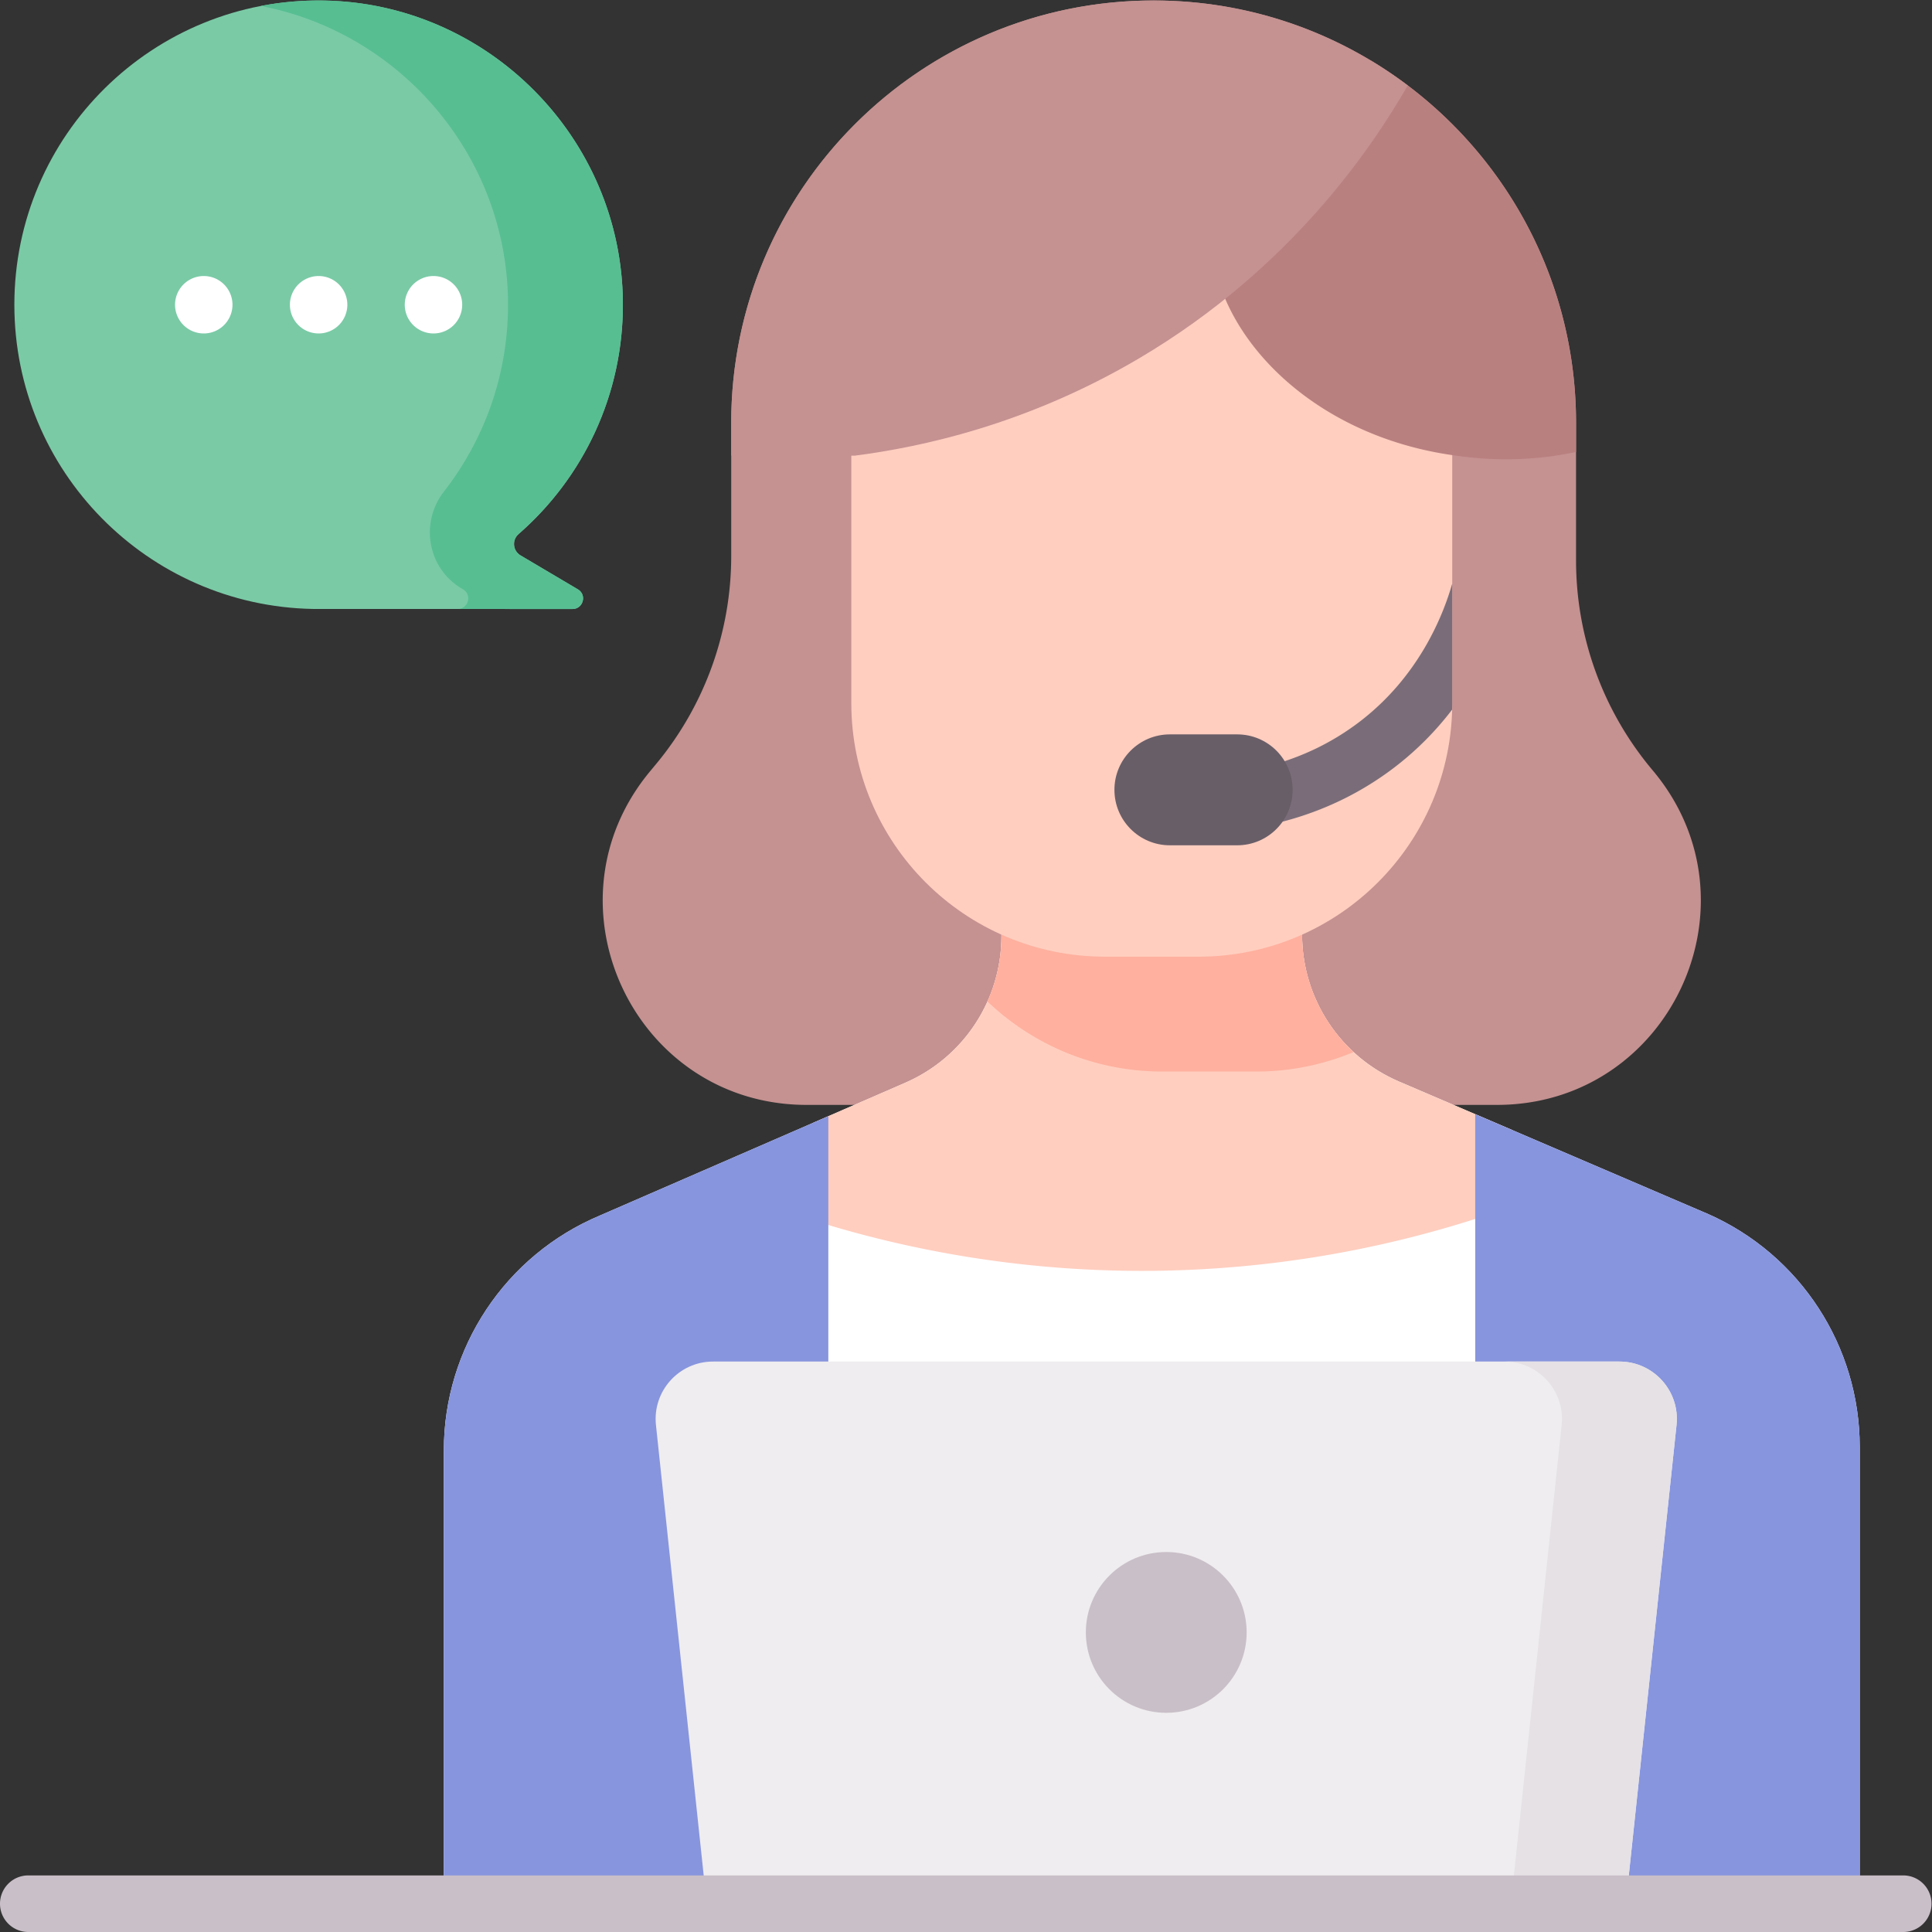 <svg xmlns="http://www.w3.org/2000/svg" version="1.1" xmlns:xlink="http://www.w3.org/1999/xlink"
     xmlns:svgjs="http://svgjs.com/svgjs" width="512" height="512" x="0" y="0" viewBox="0 0 682.667 682.667"
     style="enable-background:new 0 0 512 512" xml:space="preserve" class=""><rect x="0" y="0" width="682.667" height="682.667" fill="#333333" stroke="none"/><g><defs><clipPath id="a" clipPathUnits="userSpaceOnUse"><path d="M0 512h512V0H0Z" fill="#000000" data-original="#000000"></path></clipPath></defs><g
        clip-path="url(#a)" transform="matrix(1.333 0 0 -1.333 0 682.667)"><path d="M0 0c0 44.939 36.754 81.294 81.842 80.645 43.675-.628 79.188-36.446 79.465-80.124.154-24.46-10.584-46.414-27.646-61.305-1.801-1.571-1.541-4.439.516-5.656l15.197-8.992c2.457-1.454 1.426-5.22-1.429-5.22l-68.818.017C35.288-79.82 0-44.033 0 0" style="fill-opacity:1;fill-rule:nonzero;stroke:none" transform="translate(3.806 431.346)" fill="#7acaa6" data-original="#7acaa6"></path>
    <path d="m0 0-15.197 8.992c-2.046 1.21-2.33 4.074-.539 5.636 17.257 15.05 28.051 37.322 27.66 62.108-.678 42.873-35.378 78.066-78.238 79.315a81.219 81.219 0 0 1-17.727-1.42c37.048-7.101 65.281-39.757 65.527-78.678.119-18.849-6.229-36.209-16.956-49.996-6.477-8.326-4.372-20.397 4.706-25.769l.318-.188c2.43-1.437 1.444-5.132-1.339-5.212l30.356-.008C1.426-5.22 2.457-1.454 0 0"
          style="fill-opacity:1;fill-rule:nonzero;stroke:none" transform="translate(153.18 355.914)" fill="#57be92"
          data-original="#57be92"></path>
    <path d="M0 0h-182.966c-45.698 0-70.705 53.256-41.518 88.419l1.623 1.956a86.309 86.309 0 0 1 19.896 55.123v35.283c0 61.842 50.132 111.974 111.974 111.974 61.842 0 111.974-50.132 111.974-111.974v-36.474a86.308 86.308 0 0 1 20.289-55.593C70.824 53.622 45.878 0 0 0"
          style="fill-opacity:1;fill-rule:nonzero;stroke:none" transform="translate(396.792 219.245)" fill="#c59191"
          data-original="#c59191"></path>
    <path d="M0 0v-120.96h-375.319V-.91c0 27.18 16.289 51.71 41.33 62.25l60.59 26.34L-253 96.55c15.48 6.73 25.49 22 25.49 38.88v7.83h79.691v-7.43c0-16.95 10.109-32.28 25.699-38.96l81.95-35.13C-15.75 50.92 0 26.72 0 0"
          style="fill-opacity:1;fill-rule:nonzero;stroke:none" transform="translate(492.97 128.57)" fill="#ffffff"
          data-original="#ffffff"></path>
    <path d="M0 0a290.525 290.525 0 0 1 88.217-12.12 290.485 290.485 0 0 1 83.27 13.727l9.88 23.527-30.087 12.895a42.392 42.392 0 0 0-25.691 38.964v7.424H45.898v-7.828a42.39 42.39 0 0 0-25.489-38.876L-3.958 27.118Z"
          style="fill-opacity:1;fill-rule:nonzero;stroke:none" transform="translate(219.565 187.41)" fill="#ffcebf"
          data-original="#ffcebf" class=""></path>
    <path d="m0 0-61.731 26.459-.011-.001v-209.161H40.176v120.958C40.176-35.029 24.426-10.823 0 0"
          style="fill-opacity:1;fill-rule:nonzero;stroke:none" transform="translate(452.796 190.315)" fill="#8795de"
          data-original="#8795de"></path>
    <path d="M0 0v-208.64h-101.92v120.05c0 27.18 16.289 51.71 41.33 62.25z"
          style="fill-opacity:1;fill-rule:nonzero;stroke:none" transform="translate(219.57 216.25)" fill="#8795de"
          data-original="#8795de"></path>
    <path d="M0 0a67.033 67.033 0 0 1 25.868 5.163 42.387 42.387 0 0 0-13.646 31.152v7.424h-79.691v-7.828a42.32 42.32 0 0 0-3.711-17.332C-59.113 7.076-42.788 0-24.801 0Z"
          style="fill-opacity:1;fill-rule:nonzero;stroke:none" transform="translate(332.933 228.088)" fill="#ffb09e"
          data-original="#ffb09e"></path>
    <path d="M0 0v-65.925c0-37.139-30.107-67.247-67.247-67.247h-24.801c-37.139 0-67.247 30.108-67.247 67.247V0c0 24.161 19.586 43.748 43.747 43.748h71.8C-19.587 43.748 0 24.161 0 0"
          style="fill-opacity:1;fill-rule:nonzero;stroke:none" transform="translate(384.957 391.707)" fill="#ffcebf"
          data-original="#ffcebf" class=""></path>
    <path d="M0 0c-.03-.091-.066-.179-.094-.272-2.431-8.395-8.81-24.253-24.228-36.142-7.18-5.536-15.368-9.537-24.339-11.891a7.612 7.612 0 0 1 3.863-14.724c10.953 2.874 20.969 7.773 29.772 14.56A81.423 81.423 0 0 1-.045-33.397c.016.59.045 1.177.045 1.771z"
          style="fill-opacity:1;fill-rule:nonzero;stroke:none" transform="translate(384.957 357.407)" fill="#7a6d79"
          data-original="#7a6d79" class=""></path>
    <path d="M0 0h-17.837c-8.119 0-14.701 6.582-14.701 14.701 0 8.118 6.582 14.7 14.701 14.7H0c8.119 0 14.701-6.582 14.701-14.7C14.701 6.582 8.119 0 0 0"
          style="fill-opacity:1;fill-rule:nonzero;stroke:none" transform="translate(327.948 288.06)" fill="#685e68"
          data-original="#685e68"></path>
    <path d="M0 0c1.708 21.54 22.33 35.835 42.066 43.239 32.65-19.564 54.508-55.285 54.508-96.116v-7.698a92.202 92.202 0 0 0-5.377-.975c-10.873-1.624-20.133-.922-26.458 0C23.977-56.12-2.063-26.015 0 0"
          style="fill-opacity:1;fill-rule:nonzero;stroke:none" transform="translate(321.201 452.903)" fill="#b98080"
          data-original="#b98080" class=""></path>
    <path d="M0 0c25.288 0 48.616-8.386 67.36-22.525-9.35-16.271-30.822-48.441-71.086-72.257-29.889-17.681-58.073-23.622-75.43-25.865h-32.818v8.673C-111.974-50.132-61.842 0 0 0"
          style="fill-opacity:1;fill-rule:nonzero;stroke:none" transform="translate(305.8 512)" fill="#c59191"
          data-original="#c59191"></path>
    <path d="M0 0h-243.655l-13.439 126.776c-.953 8.992 6.096 16.828 15.138 16.828H-1.699c9.042 0 16.092-7.836 15.137-16.828z"
          style="fill-opacity:1;fill-rule:nonzero;stroke:none" transform="translate(430.972 7.611)" fill="#efedef"
          data-original="#efedef"></path>
    <path d="M0 0h-30.446c9.043 0 16.092-7.836 15.138-16.828l-13.439-126.776H1.699L15.138-16.828C16.091-7.836 9.042 0 0 0"
          style="fill-opacity:1;fill-rule:nonzero;stroke:none" transform="translate(429.272 151.215)" fill="#e5e1e5"
          data-original="#e5e1e5"></path>
    <path d="M0 0h-497a7.5 7.5 0 0 0-7.5 7.5A7.5 7.5 0 0 0-497 15H0a7.5 7.5 0 0 0 7.5-7.5A7.5 7.5 0 0 0 0 0"
          style="fill-opacity:1;fill-rule:nonzero;stroke:none" transform="translate(504.5)" fill="#c9bfc8"
          data-original="#c9bfc8"></path>
    <path d="M0 0c0-11.771-9.542-21.312-21.312-21.312-11.77 0-21.312 9.541-21.312 21.312s9.542 21.312 21.312 21.312C-9.542 21.312 0 11.771 0 0"
          style="fill-opacity:1;fill-rule:nonzero;stroke:none" transform="translate(330.456 79.413)" fill="#c9bfc8"
          data-original="#c9bfc8"></path>
    <path d="M0 0a7.61 7.61 0 0 0-7.611-7.611 7.611 7.611 0 1 0 0 15.223A7.611 7.611 0 0 0 0 0"
          style="fill-opacity:1;fill-rule:nonzero;stroke:none" transform="translate(61.625 431.347)" fill="#ffffff"
          data-original="#ffffff"></path>
    <path d="M0 0a7.61 7.61 0 0 0-7.611-7.611 7.611 7.611 0 1 0 0 15.223A7.612 7.612 0 0 0 0 0"
          style="fill-opacity:1;fill-rule:nonzero;stroke:none" transform="translate(92.071 431.347)" fill="#ffffff"
          data-original="#ffffff"></path>
    <path d="M0 0a7.611 7.611 0 0 0-7.612-7.611A7.612 7.612 0 1 0 0 0"
          style="fill-opacity:1;fill-rule:nonzero;stroke:none" transform="translate(122.518 431.347)" fill="#ffffff"
          data-original="#ffffff"></path></g></g></svg>
